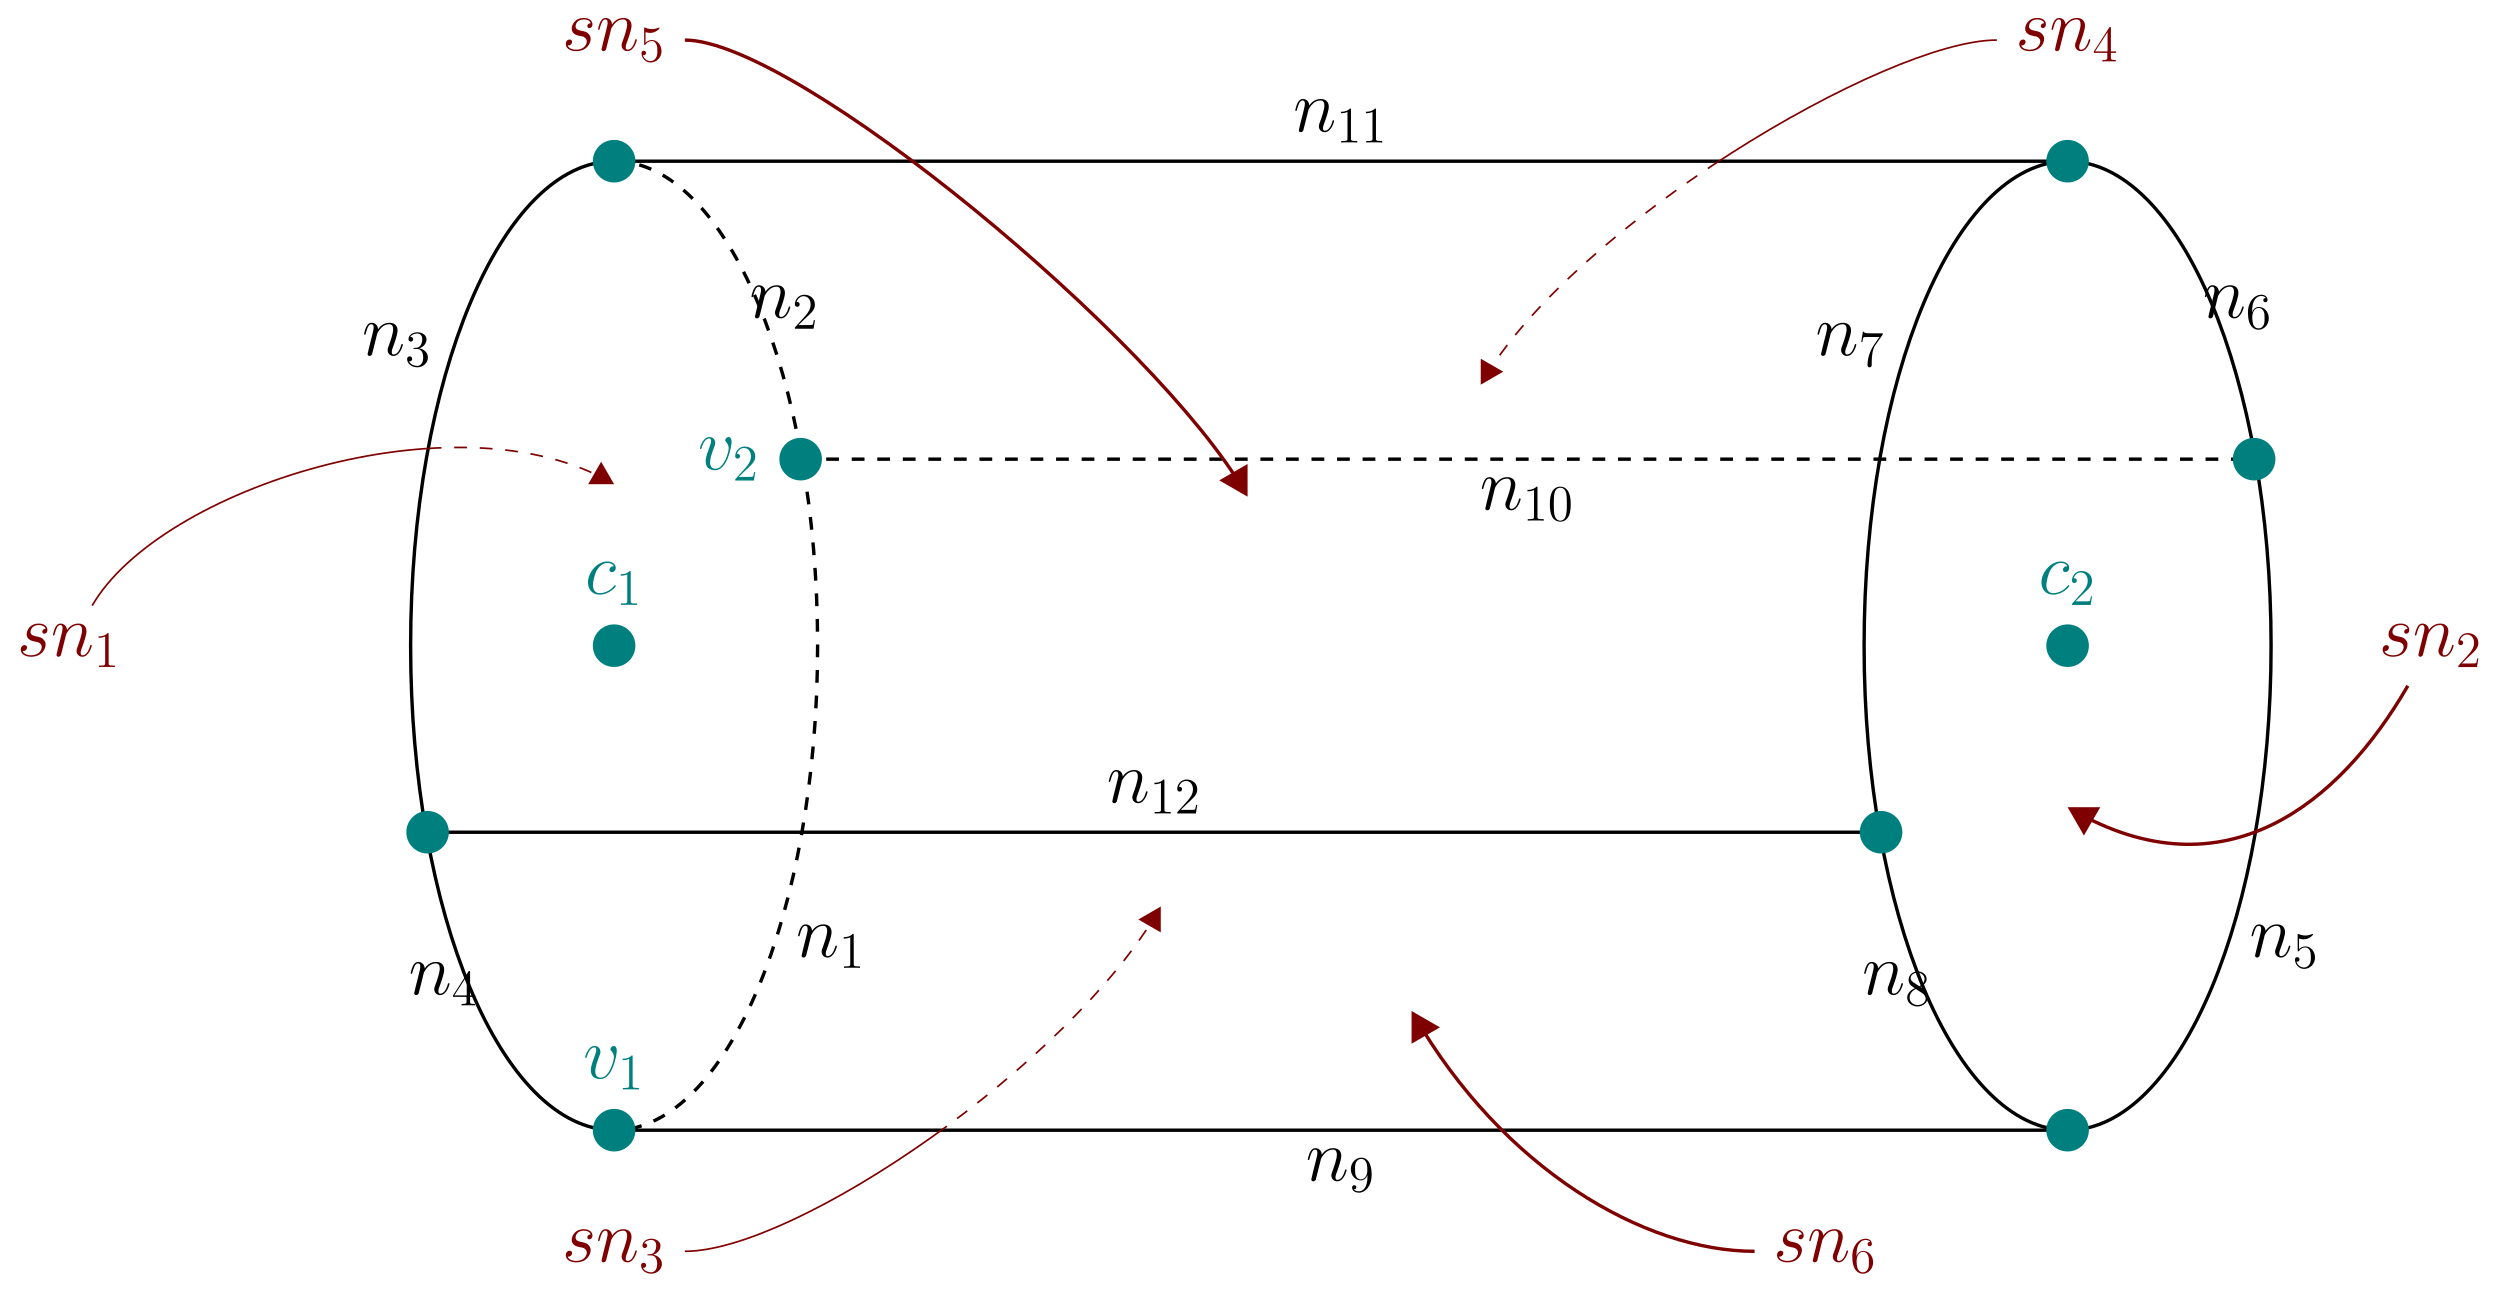 <?xml version="1.0" encoding="UTF-8"?>
<svg xmlns="http://www.w3.org/2000/svg" xmlns:xlink="http://www.w3.org/1999/xlink" width="585.078pt" height="302.225pt" viewBox="0 0 585.078 302.225" version="1.1">
<defs>
<g>
<symbol overflow="visible" id="glyph0-0">
<path style="stroke:none;" d=""/>
</symbol>
<symbol overflow="visible" id="glyph0-1">
<path style="stroke:none;" d="M 3.547 -5.047 C 3.578 -5.141 4.016 -6.016 4.656 -6.562 C 5.094 -6.969 5.688 -7.25 6.359 -7.25 C 7.047 -7.25 7.281 -6.734 7.281 -6.047 C 7.281 -5.062 6.578 -3.094 6.234 -2.172 C 6.078 -1.75 5.984 -1.531 5.984 -1.219 C 5.984 -0.453 6.531 0.172 7.359 0.172 C 8.953 0.172 9.562 -2.359 9.562 -2.469 C 9.562 -2.547 9.484 -2.625 9.391 -2.625 C 9.234 -2.625 9.219 -2.562 9.125 -2.266 C 8.734 -0.859 8.078 -0.172 7.406 -0.172 C 7.234 -0.172 6.953 -0.188 6.953 -0.734 C 6.953 -1.172 7.141 -1.688 7.25 -1.922 C 7.594 -2.875 8.312 -4.797 8.312 -5.781 C 8.312 -6.812 7.719 -7.594 6.406 -7.594 C 4.875 -7.594 4.062 -6.516 3.75 -6.078 C 3.703 -7.062 3 -7.594 2.234 -7.594 C 1.688 -7.594 1.312 -7.266 1.016 -6.688 C 0.703 -6.062 0.469 -5.031 0.469 -4.953 C 0.469 -4.891 0.531 -4.797 0.656 -4.797 C 0.797 -4.797 0.812 -4.828 0.906 -5.219 C 1.188 -6.266 1.5 -7.25 2.188 -7.25 C 2.578 -7.25 2.719 -6.969 2.719 -6.453 C 2.719 -6.078 2.547 -5.406 2.422 -4.875 L 1.953 -3.016 C 1.875 -2.688 1.688 -1.906 1.594 -1.594 C 1.484 -1.156 1.297 -0.344 1.297 -0.266 C 1.297 -0.016 1.484 0.172 1.734 0.172 C 1.953 0.172 2.188 0.062 2.328 -0.188 C 2.359 -0.281 2.516 -0.875 2.594 -1.219 L 2.984 -2.766 Z M 3.547 -5.047 "/>
</symbol>
<symbol overflow="visible" id="glyph0-2">
<path style="stroke:none;" d="M 6.734 -6.469 C 6.406 -6.469 6.25 -6.469 6.016 -6.266 C 5.906 -6.188 5.719 -5.922 5.719 -5.641 C 5.719 -5.297 5.969 -5.094 6.297 -5.094 C 6.719 -5.094 7.188 -5.438 7.188 -6.125 C 7.188 -6.953 6.391 -7.594 5.203 -7.594 C 2.938 -7.594 0.688 -5.125 0.688 -2.688 C 0.688 -1.188 1.625 0.172 3.375 0.172 C 5.719 0.172 7.203 -1.656 7.203 -1.875 C 7.203 -1.984 7.094 -2.062 7.031 -2.062 C 6.969 -2.062 6.953 -2.047 6.797 -1.891 C 5.703 -0.438 4.062 -0.172 3.406 -0.172 C 2.219 -0.172 1.844 -1.203 1.844 -2.062 C 1.844 -2.672 2.141 -4.344 2.75 -5.516 C 3.203 -6.312 4.125 -7.25 5.219 -7.25 C 5.438 -7.25 6.391 -7.219 6.734 -6.469 Z M 6.734 -6.469 "/>
</symbol>
<symbol overflow="visible" id="glyph0-3">
<path style="stroke:none;" d="M 7.875 -6.438 C 7.875 -7.531 7.312 -7.594 7.188 -7.594 C 6.766 -7.594 6.391 -7.188 6.391 -6.828 C 6.391 -6.625 6.516 -6.516 6.578 -6.438 C 6.75 -6.281 7.203 -5.812 7.203 -4.922 C 7.203 -4.203 6.172 -0.172 4.094 -0.172 C 3.047 -0.172 2.844 -1.047 2.844 -1.688 C 2.844 -2.547 3.234 -3.75 3.703 -5 C 3.984 -5.703 4.047 -5.875 4.047 -6.219 C 4.047 -6.938 3.531 -7.594 2.688 -7.594 C 1.109 -7.594 0.469 -5.094 0.469 -4.953 C 0.469 -4.891 0.531 -4.797 0.656 -4.797 C 0.812 -4.797 0.828 -4.875 0.891 -5.109 C 1.312 -6.594 1.984 -7.25 2.641 -7.25 C 2.797 -7.25 3.078 -7.25 3.078 -6.688 C 3.078 -6.234 2.891 -5.734 2.641 -5.078 C 1.812 -2.875 1.812 -2.344 1.812 -1.922 C 1.812 -1.547 1.859 -0.844 2.391 -0.359 C 3.016 0.172 3.875 0.172 4.031 0.172 C 6.891 0.172 7.875 -5.453 7.875 -6.438 Z M 7.875 -6.438 "/>
</symbol>
<symbol overflow="visible" id="glyph0-4">
<path style="stroke:none;" d="M 3.922 -3.438 C 4.219 -3.391 4.688 -3.281 4.781 -3.266 C 5.016 -3.203 5.781 -2.922 5.781 -2.094 C 5.781 -1.562 5.297 -0.172 3.312 -0.172 C 2.938 -0.172 1.656 -0.219 1.312 -1.172 C 2 -1.078 2.344 -1.625 2.344 -2 C 2.344 -2.359 2.094 -2.547 1.75 -2.547 C 1.375 -2.547 0.875 -2.25 0.875 -1.484 C 0.875 -0.469 1.906 0.172 3.281 0.172 C 5.906 0.172 6.688 -1.75 6.688 -2.656 C 6.688 -2.906 6.688 -3.391 6.125 -3.938 C 5.703 -4.359 5.281 -4.438 4.359 -4.625 C 3.891 -4.734 3.156 -4.891 3.156 -5.672 C 3.156 -6.016 3.469 -7.25 5.094 -7.25 C 5.812 -7.25 6.531 -6.969 6.703 -6.359 C 5.938 -6.359 5.906 -5.703 5.906 -5.688 C 5.906 -5.328 6.234 -5.219 6.391 -5.219 C 6.625 -5.219 7.109 -5.406 7.109 -6.125 C 7.109 -6.859 6.453 -7.594 5.109 -7.594 C 2.859 -7.594 2.25 -5.812 2.25 -5.109 C 2.25 -3.812 3.531 -3.531 3.922 -3.438 Z M 3.922 -3.438 "/>
</symbol>
<symbol overflow="visible" id="glyph1-0">
<path style="stroke:none;" d=""/>
</symbol>
<symbol overflow="visible" id="glyph1-1">
<path style="stroke:none;" d="M 4.375 -3.484 C 4.375 -0.656 3.125 -0.078 2.406 -0.078 C 2.109 -0.078 1.484 -0.109 1.188 -0.531 L 1.25 -0.531 C 1.344 -0.5 1.766 -0.578 1.766 -1.016 C 1.766 -1.281 1.594 -1.5 1.281 -1.5 C 0.969 -1.5 0.781 -1.297 0.781 -0.984 C 0.781 -0.25 1.375 0.25 2.422 0.25 C 3.906 0.25 5.359 -1.344 5.359 -3.938 C 5.359 -7.141 4.016 -7.953 2.969 -7.953 C 1.656 -7.953 0.484 -6.844 0.484 -5.266 C 0.484 -3.688 1.609 -2.625 2.797 -2.625 C 3.688 -2.625 4.141 -3.266 4.375 -3.875 Z M 2.844 -2.859 C 2.094 -2.859 1.766 -3.469 1.656 -3.688 C 1.469 -4.141 1.469 -4.719 1.469 -5.266 C 1.469 -5.922 1.469 -6.5 1.781 -7 C 2 -7.312 2.312 -7.656 2.969 -7.656 C 3.641 -7.656 4 -7.062 4.109 -6.797 C 4.344 -6.203 4.344 -5.188 4.344 -5.016 C 4.344 -4 3.891 -2.859 2.844 -2.859 Z M 2.844 -2.859 "/>
</symbol>
<symbol overflow="visible" id="glyph1-2">
<path style="stroke:none;" d="M 3.438 -7.656 C 3.438 -7.938 3.438 -7.953 3.203 -7.953 C 2.922 -7.625 2.312 -7.188 1.094 -7.188 L 1.094 -6.844 C 1.359 -6.844 1.953 -6.844 2.625 -7.141 L 2.625 -0.922 C 2.625 -0.484 2.578 -0.344 1.531 -0.344 L 1.156 -0.344 L 1.156 0 C 1.484 -0.031 2.641 -0.031 3.031 -0.031 C 3.438 -0.031 4.578 -0.031 4.906 0 L 4.906 -0.344 L 4.531 -0.344 C 3.484 -0.344 3.438 -0.484 3.438 -0.922 Z M 3.438 -7.656 "/>
</symbol>
<symbol overflow="visible" id="glyph1-3">
<path style="stroke:none;" d="M 5.359 -3.828 C 5.359 -4.812 5.297 -5.781 4.859 -6.688 C 4.375 -7.688 3.516 -7.953 2.922 -7.953 C 2.234 -7.953 1.391 -7.609 0.938 -6.609 C 0.609 -5.859 0.484 -5.109 0.484 -3.828 C 0.484 -2.672 0.578 -1.797 1 -0.938 C 1.469 -0.031 2.297 0.25 2.922 0.25 C 3.953 0.25 4.547 -0.375 4.906 -1.062 C 5.328 -1.953 5.359 -3.125 5.359 -3.828 Z M 2.922 0.016 C 2.531 0.016 1.75 -0.203 1.531 -1.5 C 1.406 -2.219 1.406 -3.125 1.406 -3.969 C 1.406 -4.953 1.406 -5.828 1.594 -6.531 C 1.797 -7.344 2.406 -7.703 2.922 -7.703 C 3.375 -7.703 4.062 -7.438 4.297 -6.406 C 4.453 -5.719 4.453 -4.781 4.453 -3.969 C 4.453 -3.172 4.453 -2.266 4.312 -1.531 C 4.094 -0.219 3.328 0.016 2.922 0.016 Z M 2.922 0.016 "/>
</symbol>
<symbol overflow="visible" id="glyph1-4">
<path style="stroke:none;" d="M 5.266 -2.016 L 5 -2.016 C 4.953 -1.812 4.859 -1.141 4.75 -0.953 C 4.656 -0.844 3.984 -0.844 3.625 -0.844 L 1.406 -0.844 C 1.734 -1.125 2.469 -1.891 2.766 -2.172 C 4.594 -3.844 5.266 -4.469 5.266 -5.656 C 5.266 -7.031 4.172 -7.953 2.781 -7.953 C 1.406 -7.953 0.578 -6.766 0.578 -5.734 C 0.578 -5.125 1.109 -5.125 1.141 -5.125 C 1.406 -5.125 1.703 -5.312 1.703 -5.688 C 1.703 -6.031 1.484 -6.25 1.141 -6.25 C 1.047 -6.25 1.016 -6.25 0.984 -6.234 C 1.203 -7.047 1.859 -7.609 2.625 -7.609 C 3.641 -7.609 4.266 -6.75 4.266 -5.656 C 4.266 -4.641 3.688 -3.75 3 -2.984 L 0.578 -0.281 L 0.578 0 L 4.953 0 Z M 5.266 -2.016 "/>
</symbol>
<symbol overflow="visible" id="glyph1-5">
<path style="stroke:none;" d="M 2.203 -4.297 C 2 -4.281 1.953 -4.266 1.953 -4.156 C 1.953 -4.047 2.016 -4.047 2.219 -4.047 L 2.766 -4.047 C 3.797 -4.047 4.25 -3.203 4.25 -2.062 C 4.25 -0.484 3.438 -0.078 2.844 -0.078 C 2.266 -0.078 1.297 -0.344 0.938 -1.141 C 1.328 -1.078 1.672 -1.297 1.672 -1.719 C 1.672 -2.062 1.422 -2.312 1.094 -2.312 C 0.797 -2.312 0.484 -2.141 0.484 -1.688 C 0.484 -0.625 1.547 0.25 2.875 0.25 C 4.297 0.25 5.359 -0.844 5.359 -2.047 C 5.359 -3.141 4.469 -4 3.328 -4.203 C 4.359 -4.5 5.031 -5.375 5.031 -6.312 C 5.031 -7.25 4.047 -7.953 2.891 -7.953 C 1.703 -7.953 0.812 -7.219 0.812 -6.344 C 0.812 -5.875 1.188 -5.766 1.359 -5.766 C 1.609 -5.766 1.906 -5.953 1.906 -6.312 C 1.906 -6.688 1.609 -6.859 1.344 -6.859 C 1.281 -6.859 1.25 -6.859 1.219 -6.844 C 1.672 -7.656 2.797 -7.656 2.859 -7.656 C 3.25 -7.656 4.031 -7.484 4.031 -6.312 C 4.031 -6.078 4 -5.422 3.641 -4.906 C 3.281 -4.375 2.875 -4.344 2.562 -4.328 Z M 2.203 -4.297 "/>
</symbol>
<symbol overflow="visible" id="glyph1-6">
<path style="stroke:none;" d="M 4.312 -7.781 C 4.312 -8.016 4.312 -8.062 4.141 -8.062 C 4.047 -8.062 4.016 -8.062 3.922 -7.922 L 0.328 -2.344 L 0.328 -2 L 3.469 -2 L 3.469 -0.906 C 3.469 -0.469 3.438 -0.344 2.562 -0.344 L 2.328 -0.344 L 2.328 0 C 2.609 -0.031 3.547 -0.031 3.891 -0.031 C 4.219 -0.031 5.172 -0.031 5.453 0 L 5.453 -0.344 L 5.219 -0.344 C 4.344 -0.344 4.312 -0.469 4.312 -0.906 L 4.312 -2 L 5.516 -2 L 5.516 -2.344 L 4.312 -2.344 Z M 3.531 -6.844 L 3.531 -2.344 L 0.625 -2.344 Z M 3.531 -6.844 "/>
</symbol>
<symbol overflow="visible" id="glyph1-7">
<path style="stroke:none;" d="M 1.531 -6.844 C 2.047 -6.688 2.469 -6.672 2.594 -6.672 C 3.938 -6.672 4.812 -7.656 4.812 -7.828 C 4.812 -7.875 4.781 -7.938 4.703 -7.938 C 4.688 -7.938 4.656 -7.938 4.547 -7.891 C 3.891 -7.609 3.312 -7.562 3 -7.562 C 2.219 -7.562 1.656 -7.812 1.422 -7.906 C 1.344 -7.938 1.312 -7.938 1.297 -7.938 C 1.203 -7.938 1.203 -7.859 1.203 -7.672 L 1.203 -4.125 C 1.203 -3.906 1.203 -3.844 1.344 -3.844 C 1.406 -3.844 1.422 -3.844 1.547 -4 C 1.875 -4.484 2.438 -4.766 3.031 -4.766 C 3.672 -4.766 3.984 -4.188 4.078 -3.984 C 4.281 -3.516 4.297 -2.922 4.297 -2.469 C 4.297 -2.016 4.297 -1.344 3.953 -0.797 C 3.688 -0.375 3.234 -0.078 2.703 -0.078 C 1.906 -0.078 1.141 -0.609 0.922 -1.484 C 0.984 -1.453 1.047 -1.453 1.109 -1.453 C 1.312 -1.453 1.641 -1.562 1.641 -1.969 C 1.641 -2.312 1.406 -2.5 1.109 -2.5 C 0.891 -2.5 0.578 -2.391 0.578 -1.922 C 0.578 -0.906 1.406 0.25 2.719 0.25 C 4.078 0.25 5.266 -0.891 5.266 -2.406 C 5.266 -3.828 4.297 -5.016 3.047 -5.016 C 2.359 -5.016 1.844 -4.703 1.531 -4.375 Z M 1.531 -6.844 "/>
</symbol>
<symbol overflow="visible" id="glyph1-8">
<path style="stroke:none;" d="M 1.469 -4.156 C 1.469 -7.188 2.938 -7.656 3.578 -7.656 C 4.016 -7.656 4.453 -7.531 4.672 -7.172 C 4.531 -7.172 4.078 -7.172 4.078 -6.688 C 4.078 -6.422 4.25 -6.188 4.562 -6.188 C 4.859 -6.188 5.062 -6.375 5.062 -6.719 C 5.062 -7.344 4.609 -7.953 3.578 -7.953 C 2.062 -7.953 0.484 -6.406 0.484 -3.781 C 0.484 -0.484 1.922 0.25 2.938 0.25 C 4.25 0.25 5.359 -0.891 5.359 -2.438 C 5.359 -4.031 4.25 -5.094 3.047 -5.094 C 1.984 -5.094 1.594 -4.172 1.469 -3.844 Z M 2.938 -0.078 C 2.188 -0.078 1.828 -0.734 1.719 -0.984 C 1.609 -1.297 1.5 -1.891 1.5 -2.719 C 1.5 -3.672 1.922 -4.859 3 -4.859 C 3.656 -4.859 4 -4.406 4.188 -4 C 4.375 -3.562 4.375 -2.969 4.375 -2.453 C 4.375 -1.844 4.375 -1.297 4.141 -0.844 C 3.844 -0.281 3.422 -0.078 2.938 -0.078 Z M 2.938 -0.078 "/>
</symbol>
<symbol overflow="visible" id="glyph1-9">
<path style="stroke:none;" d="M 5.672 -7.422 L 5.672 -7.703 L 2.797 -7.703 C 1.344 -7.703 1.328 -7.859 1.281 -8.078 L 1.016 -8.078 L 0.641 -5.688 L 0.906 -5.688 C 0.938 -5.906 1.047 -6.641 1.203 -6.781 C 1.297 -6.844 2.203 -6.844 2.359 -6.844 L 4.906 -6.844 L 3.641 -5.031 C 3.312 -4.562 2.109 -2.609 2.109 -0.359 C 2.109 -0.234 2.109 0.25 2.594 0.25 C 3.094 0.25 3.094 -0.219 3.094 -0.375 L 3.094 -0.969 C 3.094 -2.75 3.375 -4.141 3.938 -4.938 Z M 5.672 -7.422 "/>
</symbol>
<symbol overflow="visible" id="glyph1-10">
<path style="stroke:none;" d="M 3.562 -4.312 C 4.156 -4.641 5.031 -5.188 5.031 -6.188 C 5.031 -7.234 4.031 -7.953 2.922 -7.953 C 1.75 -7.953 0.812 -7.078 0.812 -5.984 C 0.812 -5.578 0.938 -5.172 1.266 -4.766 C 1.406 -4.609 1.406 -4.609 2.25 -4.016 C 1.094 -3.484 0.484 -2.672 0.484 -1.812 C 0.484 -0.531 1.703 0.25 2.922 0.25 C 4.25 0.25 5.359 -0.734 5.359 -1.984 C 5.359 -3.203 4.5 -3.734 3.562 -4.312 Z M 1.938 -5.391 C 1.781 -5.5 1.297 -5.812 1.297 -6.391 C 1.297 -7.172 2.109 -7.656 2.922 -7.656 C 3.781 -7.656 4.547 -7.047 4.547 -6.188 C 4.547 -5.453 4.016 -4.859 3.328 -4.484 Z M 2.5 -3.844 L 3.938 -2.906 C 4.25 -2.703 4.812 -2.328 4.812 -1.609 C 4.812 -0.688 3.891 -0.078 2.922 -0.078 C 1.906 -0.078 1.047 -0.812 1.047 -1.812 C 1.047 -2.734 1.719 -3.484 2.5 -3.844 Z M 2.5 -3.844 "/>
</symbol>
</g>
<clipPath id="clip1">
  <path d="M 96 99 L 149 99 L 149 148 L 96 148 Z M 96 99 "/>
</clipPath>
<clipPath id="clip2">
  <path d="M 191.344 151.113 C 191.344 88.488 170.02 37.727 143.719 37.727 C 117.418 37.727 96.098 88.488 96.098 151.113 C 96.098 213.734 117.418 264.5 143.719 264.5 C 170.02 264.5 191.344 213.734 191.344 151.113 Z M 191.344 151.113 "/>
</clipPath>
<clipPath id="clip3">
  <path d="M 137 108 L 144 108 L 144 114 L 137 114 Z M 137 108 "/>
</clipPath>
<clipPath id="clip4">
  <path d="M 191.344 151.113 C 191.344 88.488 170.02 37.727 143.719 37.727 C 117.418 37.727 96.098 88.488 96.098 151.113 C 96.098 213.734 117.418 264.5 143.719 264.5 C 170.02 264.5 191.344 213.734 191.344 151.113 Z M 191.344 151.113 "/>
</clipPath>
<clipPath id="clip5">
  <path d="M 132 102 L 150 102 L 150 119 L 132 119 Z M 132 102 "/>
</clipPath>
<clipPath id="clip6">
  <path d="M 191.344 151.113 C 191.344 88.488 170.02 37.727 143.719 37.727 C 117.418 37.727 96.098 88.488 96.098 151.113 C 96.098 213.734 117.418 264.5 143.719 264.5 C 170.02 264.5 191.344 213.734 191.344 151.113 Z M 191.344 151.113 "/>
</clipPath>
<clipPath id="clip7">
  <path d="M 16.16 99 L 100.172 99 L 100.172 148 L 16.16 148 Z M 16.16 99 "/>
</clipPath>
<clipPath id="clip8">
  <path d="M 154 264 L 277 264 L 277 299 L 154 299 Z M 154 264 "/>
</clipPath>
<clipPath id="clip9">
  <path d="M 143.719 264.5 L 483.883 264.5 L 160.281 302.227 L 143.719 264.5 "/>
</clipPath>
<clipPath id="clip10">
  <path d="M 154 207 L 277 207 L 277 265 L 154 265 Z M 154 207 "/>
</clipPath>
<clipPath id="clip11">
  <path d="M 143.719 264.5 L 483.883 264.5 L 483.883 37.727 L 143.719 264.5 "/>
</clipPath>
<clipPath id="clip12">
  <path d="M 266 212 L 272 212 L 272 218 L 266 218 Z M 266 212 "/>
</clipPath>
<clipPath id="clip13">
  <path d="M 143.719 264.5 L 483.883 264.5 L 483.883 37.727 L 143.719 264.5 "/>
</clipPath>
<clipPath id="clip14">
  <path d="M 261 206 L 278 206 L 278 224 L 261 224 Z M 261 206 "/>
</clipPath>
<clipPath id="clip15">
  <path d="M 143.719 264.5 L 483.883 264.5 L 483.883 37.727 L 143.719 264.5 "/>
</clipPath>
<clipPath id="clip16">
  <path d="M 341 3 L 473 3 L 473 38 L 341 38 Z M 341 3 "/>
</clipPath>
<clipPath id="clip17">
  <path d="M 143.719 37.727 L 483.883 37.727 L 500.441 -0.004 L 143.719 37.727 "/>
</clipPath>
<clipPath id="clip18">
  <path d="M 341 37 L 473 37 L 473 96 L 341 96 Z M 341 37 "/>
</clipPath>
<clipPath id="clip19">
  <path d="M 143.719 37.727 L 483.883 37.727 L 143.719 264.5 L 143.719 37.727 "/>
</clipPath>
<clipPath id="clip20">
  <path d="M 346 84 L 352 84 L 352 90 L 346 90 Z M 346 84 "/>
</clipPath>
<clipPath id="clip21">
  <path d="M 143.719 37.727 L 483.883 37.727 L 143.719 264.5 L 143.719 37.727 "/>
</clipPath>
<clipPath id="clip22">
  <path d="M 341 78 L 358 78 L 358 96 L 341 96 Z M 341 78 "/>
</clipPath>
<clipPath id="clip23">
  <path d="M 143.719 37.727 L 483.883 37.727 L 143.719 264.5 L 143.719 37.727 "/>
</clipPath>
<clipPath id="clip24">
  <path d="M 319 226 L 422 226 L 422 302.227 L 319 302.227 Z M 319 226 "/>
</clipPath>
</defs>
<g id="surface1">
<path style="fill:none;stroke-width:0.797;stroke-linecap:butt;stroke-linejoin:miter;stroke:rgb(0%,0%,0%);stroke-opacity:1;stroke-miterlimit:10;" d="M -0.001 113.385 C -26.302 113.385 -47.622 62.624 -47.622 -0.001 C -47.622 -62.622 -26.302 -113.388 -0.001 -113.388 " transform="matrix(1,0,0,-1,143.72,151.112)"/>
<path style="fill:none;stroke-width:0.797;stroke-linecap:butt;stroke-linejoin:miter;stroke:rgb(0%,0%,0%);stroke-opacity:1;stroke-dasharray:2.989,2.989;stroke-miterlimit:10;" d="M -0.001 113.385 C 26.3 113.385 47.624 62.624 47.624 -0.001 C 47.624 -62.622 26.3 -113.388 -0.001 -113.388 " transform="matrix(1,0,0,-1,143.72,151.112)"/>
<path style="fill:none;stroke-width:0.797;stroke-linecap:butt;stroke-linejoin:miter;stroke:rgb(0%,0%,0%);stroke-opacity:1;stroke-miterlimit:10;" d="M 387.784 -0.001 C 387.784 62.624 366.464 113.385 340.163 113.385 C 313.862 113.385 292.538 62.624 292.538 -0.001 C 292.538 -62.622 313.862 -113.388 340.163 -113.388 C 366.464 -113.388 387.784 -62.622 387.784 -0.001 Z M 387.784 -0.001 " transform="matrix(1,0,0,-1,143.72,151.112)"/>
<path style="fill:none;stroke-width:0.797;stroke-linecap:butt;stroke-linejoin:miter;stroke:rgb(0%,0%,0%);stroke-opacity:1;stroke-miterlimit:10;" d="M -0.001 -113.388 L 340.163 -113.388 " transform="matrix(1,0,0,-1,143.72,151.112)"/>
<g style="fill:rgb(0%,0%,0%);fill-opacity:1;">
  <use xlink:href="#glyph0-1" x="305.592" y="276.293"/>
</g>
<g style="fill:rgb(0%,0%,0%);fill-opacity:1;">
  <use xlink:href="#glyph1-1" x="315.655" y="278.876"/>
</g>
<path style="fill:none;stroke-width:0.797;stroke-linecap:butt;stroke-linejoin:miter;stroke:rgb(0%,0%,0%);stroke-opacity:1;stroke-dasharray:2.989,2.989;stroke-miterlimit:10;" d="M 43.655 43.655 L 383.815 43.655 " transform="matrix(1,0,0,-1,143.72,151.112)"/>
<g style="fill:rgb(0%,0%,0%);fill-opacity:1;">
  <use xlink:href="#glyph0-1" x="346.319" y="119.255"/>
</g>
<g style="fill:rgb(0%,0%,0%);fill-opacity:1;">
  <use xlink:href="#glyph1-2" x="356.381" y="121.837"/>
  <use xlink:href="#glyph1-3" x="362.234" y="121.837"/>
</g>
<path style="fill:none;stroke-width:0.797;stroke-linecap:butt;stroke-linejoin:miter;stroke:rgb(0%,0%,0%);stroke-opacity:1;stroke-miterlimit:10;" d="M -0.001 113.385 L 340.163 113.385 " transform="matrix(1,0,0,-1,143.72,151.112)"/>
<g style="fill:rgb(0%,0%,0%);fill-opacity:1;">
  <use xlink:href="#glyph0-1" x="302.666" y="30.761"/>
</g>
<g style="fill:rgb(0%,0%,0%);fill-opacity:1;">
  <use xlink:href="#glyph1-2" x="312.728" y="33.343"/>
  <use xlink:href="#glyph1-2" x="318.581" y="33.343"/>
</g>
<path style="fill:none;stroke-width:0.797;stroke-linecap:butt;stroke-linejoin:miter;stroke:rgb(0%,0%,0%);stroke-opacity:1;stroke-miterlimit:10;" d="M -43.654 -43.654 L 296.507 -43.654 " transform="matrix(1,0,0,-1,143.72,151.112)"/>
<g style="fill:rgb(0%,0%,0%);fill-opacity:1;">
  <use xlink:href="#glyph0-1" x="259.013" y="187.8"/>
</g>
<g style="fill:rgb(0%,0%,0%);fill-opacity:1;">
  <use xlink:href="#glyph1-2" x="269.075" y="190.382"/>
  <use xlink:href="#glyph1-4" x="274.928" y="190.382"/>
</g>
<path style=" stroke:none;fill-rule:nonzero;fill:rgb(0%,49.805%,49.805%);fill-opacity:1;" d="M 148.703 151.113 C 148.703 148.359 146.473 146.129 143.719 146.129 C 140.969 146.129 138.738 148.359 138.738 151.113 C 138.738 153.863 140.969 156.094 143.719 156.094 C 146.473 156.094 148.703 153.863 148.703 151.113 Z M 148.703 151.113 "/>
<g style="fill:rgb(0%,49.805%,49.805%);fill-opacity:1;">
  <use xlink:href="#glyph0-2" x="136.917" y="138.994"/>
</g>
<g style="fill:rgb(0%,49.805%,49.805%);fill-opacity:1;">
  <use xlink:href="#glyph1-2" x="144.172" y="141.577"/>
</g>
<path style=" stroke:none;fill-rule:nonzero;fill:rgb(0%,49.805%,49.805%);fill-opacity:1;" d="M 148.703 264.5 C 148.703 261.75 146.473 259.52 143.719 259.52 C 140.969 259.52 138.738 261.75 138.738 264.5 C 138.738 267.25 140.969 269.48 143.719 269.48 C 146.473 269.48 148.703 267.25 148.703 264.5 Z M 148.703 264.5 "/>
<g style="fill:rgb(0%,49.805%,49.805%);fill-opacity:1;">
  <use xlink:href="#glyph0-3" x="136.47" y="252.38"/>
</g>
<g style="fill:rgb(0%,49.805%,49.805%);fill-opacity:1;">
  <use xlink:href="#glyph1-2" x="144.619" y="254.962"/>
</g>
<path style=" stroke:none;fill-rule:nonzero;fill:rgb(0%,49.805%,49.805%);fill-opacity:1;" d="M 192.355 107.457 C 192.355 104.707 190.125 102.477 187.375 102.477 C 184.621 102.477 182.391 104.707 182.391 107.457 C 182.391 110.211 184.621 112.441 187.375 112.441 C 190.125 112.441 192.355 110.211 192.355 107.457 Z M 192.355 107.457 "/>
<g style="fill:rgb(0%,49.805%,49.805%);fill-opacity:1;">
  <use xlink:href="#glyph0-3" x="163.337" y="109.874"/>
</g>
<g style="fill:rgb(0%,49.805%,49.805%);fill-opacity:1;">
  <use xlink:href="#glyph1-4" x="171.486" y="112.457"/>
</g>
<path style=" stroke:none;fill-rule:nonzero;fill:rgb(0%,49.805%,49.805%);fill-opacity:1;" d="M 148.703 37.727 C 148.703 34.973 146.473 32.742 143.719 32.742 C 140.969 32.742 138.738 34.973 138.738 37.727 C 138.738 40.477 140.969 42.707 143.719 42.707 C 146.473 42.707 148.703 40.477 148.703 37.727 Z M 148.703 37.727 "/>
<path style=" stroke:none;fill-rule:nonzero;fill:rgb(0%,49.805%,49.805%);fill-opacity:1;" d="M 105.047 194.766 C 105.047 192.016 102.816 189.785 100.066 189.785 C 97.316 189.785 95.086 192.016 95.086 194.766 C 95.086 197.516 97.316 199.746 100.066 199.746 C 102.816 199.746 105.047 197.516 105.047 194.766 Z M 105.047 194.766 "/>
<path style=" stroke:none;fill-rule:nonzero;fill:rgb(0%,49.805%,49.805%);fill-opacity:1;" d="M 488.863 151.113 C 488.863 148.359 486.633 146.129 483.883 146.129 C 481.129 146.129 478.898 148.359 478.898 151.113 C 478.898 153.863 481.129 156.094 483.883 156.094 C 486.633 156.094 488.863 153.863 488.863 151.113 Z M 488.863 151.113 "/>
<g style="fill:rgb(0%,49.805%,49.805%);fill-opacity:1;">
  <use xlink:href="#glyph0-2" x="477.075" y="138.994"/>
</g>
<g style="fill:rgb(0%,49.805%,49.805%);fill-opacity:1;">
  <use xlink:href="#glyph1-4" x="484.329" y="141.577"/>
</g>
<path style=" stroke:none;fill-rule:nonzero;fill:rgb(0%,49.805%,49.805%);fill-opacity:1;" d="M 488.863 264.5 C 488.863 261.75 486.633 259.52 483.883 259.52 C 481.129 259.52 478.898 261.75 478.898 264.5 C 478.898 267.25 481.129 269.48 483.883 269.48 C 486.633 269.48 488.863 267.25 488.863 264.5 Z M 488.863 264.5 "/>
<path style=" stroke:none;fill-rule:nonzero;fill:rgb(0%,49.805%,49.805%);fill-opacity:1;" d="M 532.516 107.457 C 532.516 104.707 530.285 102.477 527.535 102.477 C 524.785 102.477 522.555 104.707 522.555 107.457 C 522.555 110.211 524.785 112.441 527.535 112.441 C 530.285 112.441 532.516 110.211 532.516 107.457 Z M 532.516 107.457 "/>
<path style=" stroke:none;fill-rule:nonzero;fill:rgb(0%,49.805%,49.805%);fill-opacity:1;" d="M 488.863 37.727 C 488.863 34.973 486.633 32.742 483.883 32.742 C 481.129 32.742 478.898 34.973 478.898 37.727 C 478.898 40.477 481.129 42.707 483.883 42.707 C 486.633 42.707 488.863 40.477 488.863 37.727 Z M 488.863 37.727 "/>
<path style=" stroke:none;fill-rule:nonzero;fill:rgb(0%,49.805%,49.805%);fill-opacity:1;" d="M 445.211 194.766 C 445.211 192.016 442.98 189.785 440.227 189.785 C 437.477 189.785 435.246 192.016 435.246 194.766 C 435.246 197.516 437.477 199.746 440.227 199.746 C 442.98 199.746 445.211 197.516 445.211 194.766 Z M 445.211 194.766 "/>
<g style="fill:rgb(0%,0%,0%);fill-opacity:1;">
  <use xlink:href="#glyph0-1" x="186.3" y="223.924"/>
</g>
<g style="fill:rgb(0%,0%,0%);fill-opacity:1;">
  <use xlink:href="#glyph1-2" x="196.362" y="226.506"/>
</g>
<g style="fill:rgb(0%,0%,0%);fill-opacity:1;">
  <use xlink:href="#glyph0-1" x="175.387" y="74.344"/>
</g>
<g style="fill:rgb(0%,0%,0%);fill-opacity:1;">
  <use xlink:href="#glyph1-4" x="185.449" y="76.927"/>
</g>
<g style="fill:rgb(0%,0%,0%);fill-opacity:1;">
  <use xlink:href="#glyph0-1" x="84.728" y="83.131"/>
</g>
<g style="fill:rgb(0%,0%,0%);fill-opacity:1;">
  <use xlink:href="#glyph1-5" x="94.79" y="85.713"/>
</g>
<g style="fill:rgb(0%,0%,0%);fill-opacity:1;">
  <use xlink:href="#glyph0-1" x="95.641" y="232.71"/>
</g>
<g style="fill:rgb(0%,0%,0%);fill-opacity:1;">
  <use xlink:href="#glyph1-6" x="105.703" y="235.293"/>
</g>
<g style="fill:rgb(0%,0%,0%);fill-opacity:1;">
  <use xlink:href="#glyph0-1" x="526.457" y="223.924"/>
</g>
<g style="fill:rgb(0%,0%,0%);fill-opacity:1;">
  <use xlink:href="#glyph1-7" x="536.519" y="226.506"/>
</g>
<g style="fill:rgb(0%,0%,0%);fill-opacity:1;">
  <use xlink:href="#glyph0-1" x="515.544" y="74.344"/>
</g>
<g style="fill:rgb(0%,0%,0%);fill-opacity:1;">
  <use xlink:href="#glyph1-8" x="525.606" y="76.927"/>
</g>
<g style="fill:rgb(0%,0%,0%);fill-opacity:1;">
  <use xlink:href="#glyph0-1" x="424.885" y="83.131"/>
</g>
<g style="fill:rgb(0%,0%,0%);fill-opacity:1;">
  <use xlink:href="#glyph1-9" x="434.947" y="85.713"/>
</g>
<g style="fill:rgb(0%,0%,0%);fill-opacity:1;">
  <use xlink:href="#glyph0-1" x="435.798" y="232.71"/>
</g>
<g style="fill:rgb(0%,0%,0%);fill-opacity:1;">
  <use xlink:href="#glyph1-10" x="445.86" y="235.293"/>
</g>
<g style="fill:rgb(49.805%,0%,0%);fill-opacity:1;">
  <use xlink:href="#glyph0-4" x="3.985" y="153.527"/>
  <use xlink:href="#glyph0-1" x="11.925" y="153.527"/>
</g>
<g style="fill:rgb(49.805%,0%,0%);fill-opacity:1;">
  <use xlink:href="#glyph1-2" x="21.987" y="156.11"/>
</g>
<g style="fill:rgb(49.805%,0%,0%);fill-opacity:1;">
  <use xlink:href="#glyph0-4" x="556.74" y="153.527"/>
  <use xlink:href="#glyph0-1" x="564.68" y="153.527"/>
</g>
<g style="fill:rgb(49.805%,0%,0%);fill-opacity:1;">
  <use xlink:href="#glyph1-4" x="574.743" y="156.11"/>
</g>
<g style="fill:rgb(49.805%,0%,0%);fill-opacity:1;">
  <use xlink:href="#glyph0-4" x="131.544" y="295.26"/>
  <use xlink:href="#glyph0-1" x="139.484" y="295.26"/>
</g>
<g style="fill:rgb(49.805%,0%,0%);fill-opacity:1;">
  <use xlink:href="#glyph1-5" x="149.546" y="297.842"/>
</g>
<g style="fill:rgb(49.805%,0%,0%);fill-opacity:1;">
  <use xlink:href="#glyph0-4" x="471.701" y="11.795"/>
  <use xlink:href="#glyph0-1" x="479.641" y="11.795"/>
</g>
<g style="fill:rgb(49.805%,0%,0%);fill-opacity:1;">
  <use xlink:href="#glyph1-6" x="489.703" y="14.377"/>
</g>
<g style="fill:rgb(49.805%,0%,0%);fill-opacity:1;">
  <use xlink:href="#glyph0-4" x="131.544" y="11.795"/>
  <use xlink:href="#glyph0-1" x="139.484" y="11.795"/>
</g>
<g style="fill:rgb(49.805%,0%,0%);fill-opacity:1;">
  <use xlink:href="#glyph1-7" x="149.546" y="14.377"/>
</g>
<g style="fill:rgb(49.805%,0%,0%);fill-opacity:1;">
  <use xlink:href="#glyph0-4" x="415.008" y="295.26"/>
  <use xlink:href="#glyph0-1" x="422.948" y="295.26"/>
</g>
<g style="fill:rgb(49.805%,0%,0%);fill-opacity:1;">
  <use xlink:href="#glyph1-8" x="433.01" y="297.842"/>
</g>
<g clip-path="url(#clip1)" clip-rule="nonzero">
<g clip-path="url(#clip2)" clip-rule="nonzero">
<path style="fill:none;stroke-width:0.399;stroke-linecap:butt;stroke-linejoin:miter;stroke:rgb(49.805%,0%,0%);stroke-opacity:1;stroke-dasharray:2.989,2.989;stroke-miterlimit:10;" d="M -122.146 9.382 C -106.302 36.823 -36.825 59.053 -0.603 38.143 " transform="matrix(1,0,0,-1,143.72,151.112)"/>
</g>
</g>
<g clip-path="url(#clip3)" clip-rule="nonzero">
<g clip-path="url(#clip4)" clip-rule="nonzero">
<path style=" stroke:none;fill-rule:nonzero;fill:rgb(49.805%,0%,0%);fill-opacity:1;" d="M 140.684 108.457 L 143.375 113.117 L 137.996 113.117 Z M 140.684 108.457 "/>
</g>
</g>
<g clip-path="url(#clip5)" clip-rule="nonzero">
<g clip-path="url(#clip6)" clip-rule="nonzero">
<path style="fill:none;stroke-width:0.399;stroke-linecap:butt;stroke-linejoin:miter;stroke:rgb(49.805%,0%,0%);stroke-opacity:1;stroke-miterlimit:10;" d="M -4.362 2.691 L 0.299 0 L -4.36 -2.689 Z M -4.362 2.691 " transform="matrix(0.866,0.5,0.5,-0.866,143.116,112.968)"/>
</g>
</g>
<g clip-path="url(#clip7)" clip-rule="nonzero">
<path style="fill:none;stroke-width:0.399;stroke-linecap:butt;stroke-linejoin:miter;stroke:rgb(49.805%,0%,0%);stroke-opacity:1;stroke-miterlimit:10;" d="M -122.146 9.382 C -106.302 36.823 -36.825 59.053 -0.603 38.143 " transform="matrix(1,0,0,-1,143.72,151.112)"/>
</g>
<path style="fill:none;stroke-width:0.797;stroke-linecap:butt;stroke-linejoin:miter;stroke:rgb(49.805%,0%,0%);stroke-opacity:1;stroke-miterlimit:10;" d="M 419.788 -9.38 C 403.94 -36.825 376.979 -59.056 341.147 -38.368 " transform="matrix(1,0,0,-1,143.72,151.112)"/>
<path style="fill-rule:nonzero;fill:rgb(49.805%,0%,0%);fill-opacity:1;stroke-width:0.797;stroke-linecap:butt;stroke-linejoin:miter;stroke:rgb(49.805%,0%,0%);stroke-opacity:1;stroke-miterlimit:10;" d="M -5.086 3.14 L 0.349 -0.001 L -5.087 -3.139 Z M -5.086 3.14 " transform="matrix(-0.866,-0.5,-0.5,0.866,484.869,189.48)"/>
<g clip-path="url(#clip8)" clip-rule="nonzero">
<g clip-path="url(#clip9)" clip-rule="nonzero">
<path style="fill:none;stroke-width:0.399;stroke-linecap:butt;stroke-linejoin:miter;stroke:rgb(49.805%,0%,0%);stroke-opacity:1;stroke-miterlimit:10;" d="M 16.561 -141.736 C 42.518 -141.736 106.675 -97.865 127.589 -61.642 " transform="matrix(1,0,0,-1,143.72,151.112)"/>
</g>
</g>
<g clip-path="url(#clip10)" clip-rule="nonzero">
<g clip-path="url(#clip11)" clip-rule="nonzero">
<path style="fill:none;stroke-width:0.399;stroke-linecap:butt;stroke-linejoin:miter;stroke:rgb(49.805%,0%,0%);stroke-opacity:1;stroke-dasharray:2.989,2.989;stroke-miterlimit:10;" d="M 16.561 -141.736 C 42.518 -141.736 106.675 -97.865 127.589 -61.642 " transform="matrix(1,0,0,-1,143.72,151.112)"/>
</g>
</g>
<g clip-path="url(#clip12)" clip-rule="nonzero">
<g clip-path="url(#clip13)" clip-rule="nonzero">
<path style=" stroke:none;fill-rule:nonzero;fill:rgb(49.805%,0%,0%);fill-opacity:1;" d="M 266.797 215.188 L 271.457 212.496 L 271.457 217.875 Z M 266.797 215.188 "/>
</g>
</g>
<g clip-path="url(#clip14)" clip-rule="nonzero">
<g clip-path="url(#clip15)" clip-rule="nonzero">
<path style="fill:none;stroke-width:0.399;stroke-linecap:butt;stroke-linejoin:miter;stroke:rgb(49.805%,0%,0%);stroke-opacity:1;stroke-miterlimit:10;" d="M -4.362 2.69 L 0.299 0 L -4.359 -2.689 Z M -4.362 2.69 " transform="matrix(0.5,-0.866,-0.866,-0.5,271.308,212.755)"/>
</g>
</g>
<g clip-path="url(#clip16)" clip-rule="nonzero">
<g clip-path="url(#clip17)" clip-rule="nonzero">
<path style="fill:none;stroke-width:0.399;stroke-linecap:butt;stroke-linejoin:miter;stroke:rgb(49.805%,0%,0%);stroke-opacity:1;stroke-miterlimit:10;" d="M 323.6 141.733 C 297.643 141.733 224.081 97.909 203.171 61.69 " transform="matrix(1,0,0,-1,143.72,151.112)"/>
</g>
</g>
<g clip-path="url(#clip18)" clip-rule="nonzero">
<g clip-path="url(#clip19)" clip-rule="nonzero">
<path style="fill:none;stroke-width:0.399;stroke-linecap:butt;stroke-linejoin:miter;stroke:rgb(49.805%,0%,0%);stroke-opacity:1;stroke-dasharray:2.989,2.989;stroke-miterlimit:10;" d="M 323.6 141.733 C 297.643 141.733 224.081 97.909 203.171 61.69 " transform="matrix(1,0,0,-1,143.72,151.112)"/>
</g>
</g>
<g clip-path="url(#clip20)" clip-rule="nonzero">
<g clip-path="url(#clip21)" clip-rule="nonzero">
<path style=" stroke:none;fill-rule:nonzero;fill:rgb(49.805%,0%,0%);fill-opacity:1;" d="M 351.398 86.988 L 346.738 89.68 L 346.742 84.301 Z M 351.398 86.988 "/>
</g>
</g>
<g clip-path="url(#clip22)" clip-rule="nonzero">
<g clip-path="url(#clip23)" clip-rule="nonzero">
<path style="fill:none;stroke-width:0.399;stroke-linecap:butt;stroke-linejoin:miter;stroke:rgb(49.805%,0%,0%);stroke-opacity:1;stroke-miterlimit:10;" d="M -4.361 2.688 L 0.3 -0.002 L -4.361 -2.688 Z M -4.361 2.688 " transform="matrix(-0.5,0.866,0.866,0.5,346.89,89.421)"/>
</g>
</g>
<path style="fill:none;stroke-width:0.797;stroke-linecap:butt;stroke-linejoin:miter;stroke:rgb(49.805%,0%,0%);stroke-opacity:1;stroke-miterlimit:10;" d="M 16.561 141.733 C 42.518 141.733 126.995 71.69 147.682 35.858 " transform="matrix(1,0,0,-1,143.72,151.112)"/>
<path style="fill-rule:nonzero;fill:rgb(49.805%,0%,0%);fill-opacity:1;stroke-width:0.797;stroke-linecap:butt;stroke-linejoin:miter;stroke:rgb(49.805%,0%,0%);stroke-opacity:1;stroke-miterlimit:10;" d="M -5.089 3.138 L 0.348 -0.001 L -5.086 -3.138 Z M -5.089 3.138 " transform="matrix(0.5,0.866,0.866,-0.5,291.401,115.253)"/>
<g clip-path="url(#clip24)" clip-rule="nonzero">
<path style="fill:none;stroke-width:0.797;stroke-linecap:butt;stroke-linejoin:miter;stroke:rgb(49.805%,0%,0%);stroke-opacity:1;stroke-miterlimit:10;" d="M 266.909 -141.736 C 240.948 -141.736 207.893 -122.318 187.206 -86.486 " transform="matrix(1,0,0,-1,143.72,151.112)"/>
</g>
<path style="fill-rule:nonzero;fill:rgb(49.805%,0%,0%);fill-opacity:1;stroke-width:0.797;stroke-linecap:butt;stroke-linejoin:miter;stroke:rgb(49.805%,0%,0%);stroke-opacity:1;stroke-miterlimit:10;" d="M -5.086 3.139 L 0.351 0 L -5.088 -3.138 Z M -5.086 3.139 " transform="matrix(-0.5,-0.866,-0.866,0.5,330.926,237.597)"/>
</g>
</svg>
